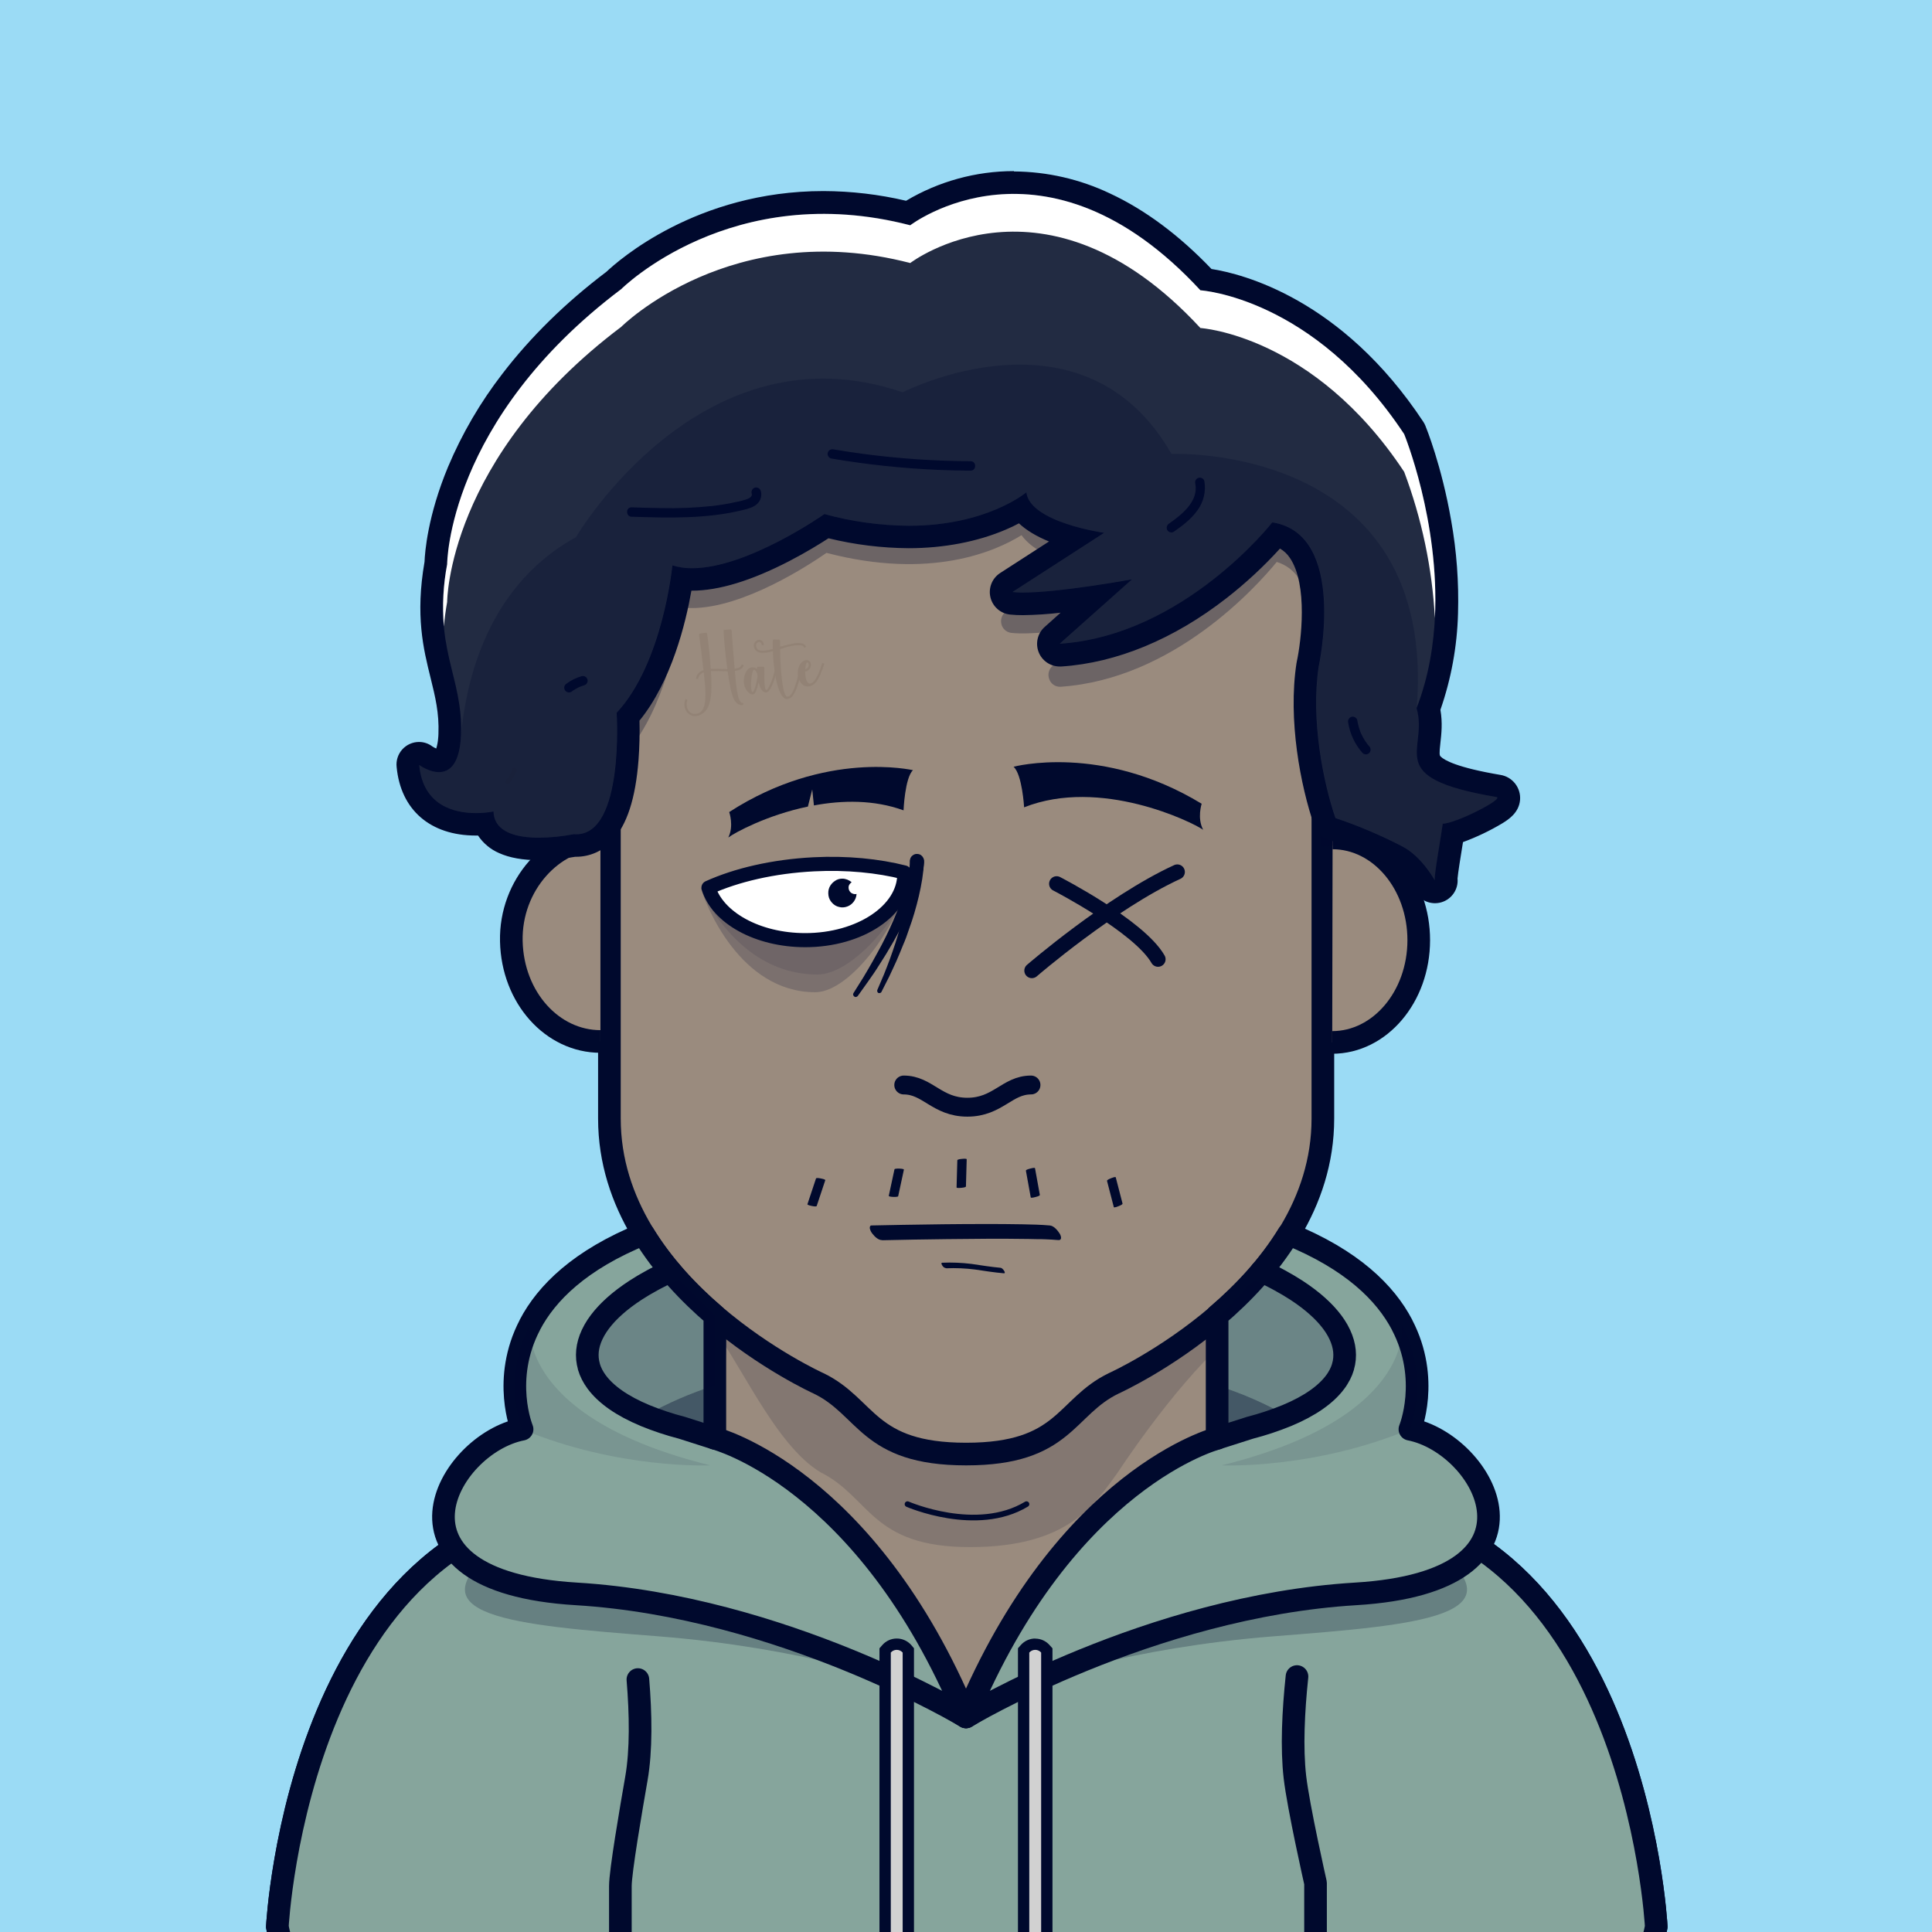 <?xml version="1.0" encoding="UTF-8" standalone="no"?>
<!DOCTYPE svg PUBLIC "-//W3C//DTD SVG 1.1//EN" "http://www.w3.org/Graphics/SVG/1.1/DTD/svg11.dtd">
<svg id="container" version="1.1" width="1024" height="1024" viewbox="0 0 1024 1024" xmlns="http://www.w3.org/2000/svg">
	<rect width="100%" height="100%" fill="#333333" stroke="none"/>
	<svg width="1024" height="1024" viewbox="0 0 1024 1024" xmlns="http://www.w3.org/2000/svg">
<rect cx="0" cy="0" width="1024" height="1024" stroke="none" fill="#9BDBF5" /></svg>	<svg width="1024" height="1024" viewBox="0 0 1024 1024" fill="none" xmlns="http://www.w3.org/2000/svg">
<g id="FLESH-BASE-SMALL-NOSE" clip-path="url(#clip0)">
<g id="Group 38">
<g id="FLESH">
<g id="FLESH copy 6">
<path id="Vector" d="M379.13 674.22H646.74V749.06L699.82 795.62C866.34 795.62 877.82 1021.2 877.82 1021.2C872.08 1052.37 849.11 1051.79 849.11 1051.79H175.71C175.71 1051.79 152.71 1052.37 147 1021.2C147 1021.2 158.48 795.62 325 795.62L378.32 748.86L379.13 674.22Z" fill="#9A8B7E" stroke="#00092D" stroke-width="12" stroke-miterlimit="10"/>
<path id="Vector_2" opacity="0.15" d="M376 701.63C390.91 718.69 410.17 765.63 435 780.4C461.38 793.61 461.6 820 514.15 820C566.7 820 580.39 796.91 592.49 780.37C592.49 780.37 620.7 736.91 648.64 711.37V680H379.64L376 701.63Z" fill="#00092D"/>
<path id="Vector_3" d="M512.08 184C322.62 186.05 323 289.53 323 289.53V592.88C323 683.11 433.74 733.15 433.74 733.15C459.85 745.66 459.56 770.68 512.08 770.68C564.6 770.68 564.3 745.68 590.41 733.15C590.41 733.15 701.15 683.15 701.15 592.88V289.53C701.15 289.53 701.54 186.05 512.08 184Z" fill="#9A8B7E" stroke="#00092D" stroke-width="12" stroke-linecap="round" stroke-linejoin="round"/>
</g>
<g id="ARMS">
<path id="Vector_4" d="M696.34 967.05L696.45 1051.31" stroke="#00092D" stroke-width="12" stroke-linecap="round" stroke-linejoin="round"/>
<path id="Vector_5" d="M328 968.689V1051.31" stroke="#00092D" stroke-width="12" stroke-linecap="round" stroke-linejoin="round"/>
</g>
<path id="Vector_6" d="M481 797.229C481 797.229 517.6 813.229 544.06 797.229" stroke="#00092D" stroke-width="3" stroke-linecap="round" stroke-linejoin="round"/>
</g>
<g id="NOSE2">
<path id="Vector_7" d="M546.45 575.07C533.79 575.07 528.86 586.84 512.72 586.84C496.58 586.84 491.66 575.07 479 575.07" stroke="#00092D" stroke-width="10" stroke-linecap="round" stroke-linejoin="round"/>
</g>
</g>
<g id="Group 5">
<g id="EARS-ROUND">
<g id="Vector_8">
<path d="M318.244 552C292.744 552 271.674 528.79 271.014 498.87C270.354 468.95 292.974 444.55 318.244 444" fill="#9A8B7E"/>
<path d="M318.244 552C292.744 552 271.674 528.79 271.014 498.87C270.354 468.95 292.974 444.55 318.244 444" stroke="#00092D" stroke-width="12" stroke-miterlimit="10"/>
</g>
<g id="Vector_9">
<path d="M706.104 552.51C731.374 552.51 751.914 528.33 751.964 498.4C752.014 468.47 731.575 444.16 706.305 444.11" fill="#9A8B7E"/>
<path d="M706.104 552.51C731.374 552.51 751.914 528.33 751.964 498.4C752.014 468.47 731.575 444.16 706.305 444.11" stroke="#00092D" stroke-width="12" stroke-miterlimit="10"/>
</g>
</g>
</g>
<g id="Group 65">
<g id="Group 64">
<circle id="Ellipse 7" opacity="0.2" cx="399.5" cy="1009.5" r="28.5" fill="#00092D"/>
<circle id="Ellipse 9" opacity="0.2" cx="399.5" cy="1009.5" r="6.5" fill="#00092D"/>
</g>
<g id="Group 63">
<circle id="Ellipse 8" opacity="0.2" cx="624.5" cy="1009.5" r="28.5" fill="#00092D"/>
<circle id="Ellipse 10" opacity="0.2" cx="624.5" cy="1009.5" r="6.5" fill="#00092D"/>
</g>
</g>
</g>
<defs>
<clipPath id="clip0">
<rect width="1024" height="1024" fill="white"/>
</clipPath>
</defs>
</svg>
	<svg width="1024" height="1024" viewBox="0 0 1024 1024" fill="none" xmlns="http://www.w3.org/2000/svg">
<g id="TATTOO-HATE">
<g id="TATTOO-HATE_2">
<g id="Hate" style="mix-blend-mode:darken" opacity="0.61">
<path d="M385.502 354.627C384.559 347.79 383.901 341.23 383.526 334.948C383.492 334.537 383.503 334.267 383.558 334.137C383.61 333.982 383.73 333.88 383.918 333.829C384.107 333.778 384.396 333.749 384.787 333.743L386.754 333.648C387.141 333.618 387.388 333.632 387.494 333.69C387.621 333.721 387.71 333.831 387.761 334.02C387.809 334.184 387.832 334.438 387.832 334.78C388.211 340.401 388.734 346.955 389.402 354.443C390.412 354.325 391.212 354.102 391.802 353.774C392.347 353.477 392.733 353.092 392.959 352.62C393.052 352.411 393.109 352.293 393.129 352.266C393.174 352.235 393.323 352.25 393.576 352.312C393.905 352.388 394.086 352.46 394.121 352.529C394.175 352.57 394.149 352.733 394.043 353.017C393.733 353.77 393.169 354.363 392.35 354.797C391.599 355.197 390.647 355.466 389.492 355.604C389.621 357.029 389.727 358.213 389.811 359.155C389.892 360.073 390.008 361.243 390.161 362.664C390.337 364.082 390.51 365.305 390.679 366.333C391.335 370.276 392.241 372.362 393.399 372.589C393.498 372.6 393.596 372.598 393.691 372.585C393.815 372.592 393.876 372.595 393.876 372.595C393.904 372.616 393.933 372.648 393.964 372.693C393.998 372.762 393.999 372.859 393.968 372.986C393.951 373.037 393.936 373.101 393.922 373.176C393.904 373.399 393.863 373.539 393.798 373.597C393.736 373.679 393.558 373.717 393.263 373.709C391.876 373.758 390.668 373.085 389.639 371.69C389.4 371.381 389.176 371.009 388.968 370.574C388.763 370.163 388.558 369.666 388.353 369.083C388.173 368.497 388 367.971 387.837 367.505C387.697 367.036 387.535 366.411 387.351 365.629C387.188 364.821 387.062 364.19 386.974 363.738C386.882 363.262 386.758 362.558 386.602 361.626C386.445 360.694 386.33 360.05 386.255 359.694C386.201 359.31 386.092 358.629 385.929 357.649C385.787 356.642 385.699 356.018 385.665 355.778C385.004 355.774 384.084 355.757 382.906 355.728C381.724 355.675 380.632 355.646 379.628 355.641C378.645 355.608 377.707 355.631 376.813 355.708C377.104 360.706 377.148 364.564 376.945 367.283C376.865 368.444 376.744 369.489 376.581 370.416C376.422 371.368 376.18 372.332 375.853 373.308C375.55 374.28 375.157 375.13 374.673 375.859C374.213 376.585 373.609 377.245 372.861 377.839C372.117 378.458 371.266 378.921 370.306 379.228C369.158 379.586 368.102 379.637 367.136 379.382C366.174 379.151 365.353 378.705 364.672 378.043C363.769 377.192 363.175 376.102 362.889 374.773C362.63 373.464 362.719 372.192 363.156 370.956C363.167 370.857 363.192 370.78 363.234 370.725C363.275 370.67 363.306 370.629 363.326 370.602C363.347 370.574 363.381 370.557 363.429 370.551C363.48 370.568 363.518 370.575 363.542 370.571C363.569 370.592 363.622 370.621 363.701 370.659C363.804 370.693 363.881 370.719 363.932 370.736C364.141 370.829 364.259 370.886 364.286 370.906C364.314 370.927 364.305 371.038 364.26 371.24C363.975 372.161 363.888 373.103 363.999 374.065C364.138 375.049 364.442 375.898 364.91 376.615C365.403 377.328 366.087 377.843 366.963 378.159C367.863 378.472 368.852 378.455 369.928 378.107C371.028 377.756 371.852 377.102 372.402 376.143C372.951 375.185 373.345 373.992 373.583 372.564C373.808 371.212 373.911 369.608 373.893 367.751C373.875 365.895 373.802 364.34 373.674 363.086C373.566 361.805 373.382 359.984 373.121 357.624C373.067 357.069 373.022 356.66 372.984 356.396C371.381 356.99 370.413 358.019 370.082 359.484C370.041 359.71 369.986 359.841 369.917 359.875C369.869 359.881 369.733 359.864 369.507 359.823C369.185 359.795 368.995 359.748 368.936 359.683C368.875 359.594 368.894 359.383 368.994 359.051C369.466 357.199 370.752 355.917 372.852 355.204C372.092 348.267 371.345 342.295 370.612 337.287C370.514 336.591 370.504 336.177 370.583 336.043C370.686 335.906 371.073 335.791 371.745 335.696L373.502 335.411C374.126 335.323 374.495 335.344 374.612 335.474C374.725 335.58 374.818 335.983 374.893 336.682C375.781 343.307 376.39 349.262 376.722 354.547C377.643 354.49 378.582 354.468 379.537 354.48C380.517 354.488 381.586 354.52 382.743 354.577C383.921 354.606 384.841 354.623 385.502 354.627Z" fill="#8D7D6F"/>
<path d="M401.221 354.608C401.218 354.412 401.215 354.217 401.211 354.022C401.212 353.679 401.257 353.477 401.346 353.416C401.435 353.354 401.666 353.346 402.039 353.391L403.981 353.374C404.273 353.357 404.482 353.364 404.608 353.395C404.755 353.399 404.874 353.455 404.962 353.565C405.048 353.651 405.092 353.791 405.095 353.987C405.091 357.069 405.099 358.854 405.119 359.34C405.162 362.929 405.414 364.973 405.875 365.47C406.111 365.755 406.387 365.716 406.703 365.353C407.149 364.874 407.612 364.087 408.093 362.992C409.086 360.846 409.972 358.116 410.751 354.802L411.891 355.081C411.095 358.446 410.182 361.242 409.151 363.466C408.429 365.109 407.7 366.178 406.963 366.674C406.716 366.831 406.461 366.928 406.197 366.965C404.375 367.223 403.002 365.472 402.079 361.714C401.645 363.659 401.208 365.151 400.768 366.192C400.771 366.216 400.754 366.267 400.716 366.346C400.586 366.633 400.472 366.869 400.376 367.054C400.304 367.236 400.16 367.427 399.944 367.629C399.728 367.831 399.477 367.964 399.193 368.028C398.402 368.14 397.613 367.836 396.826 367.116C396.043 366.419 395.456 365.646 395.067 364.796C394.292 363.12 394.05 361.32 394.34 359.395C394.63 357.471 395.273 355.962 396.268 354.867C396.834 354.2 397.636 353.818 398.674 353.72C399.736 353.619 400.585 353.915 401.221 354.608ZM401.341 357.012C400.757 355.651 400.198 354.984 399.664 355.011C399.393 355 399.163 355.277 398.974 355.842C398.637 356.917 398.392 358.211 398.239 359.725C398.006 361.886 397.99 363.674 398.19 365.088C398.37 366.359 398.647 366.932 399.02 366.806C399.157 366.737 399.303 366.558 399.458 366.267C399.612 365.976 399.751 365.663 399.875 365.327C400.026 365.012 400.157 364.639 400.267 364.208C400.405 363.797 400.504 363.465 400.566 363.212C400.649 362.931 400.739 362.527 400.835 362C400.956 361.469 401.039 361.103 401.083 360.901C401.128 360.699 401.194 360.298 401.28 359.699C401.391 359.096 401.46 358.72 401.488 358.569C401.416 358.065 401.367 357.546 401.341 357.012Z" fill="#8D7D6F"/>
<path d="M404.807 341.407C404.865 341.643 404.862 341.79 404.797 341.848C404.728 341.883 404.548 341.908 404.257 341.925C404.209 341.931 404.161 341.938 404.113 341.945C403.942 341.945 403.843 341.934 403.815 341.914C403.76 341.873 403.706 341.746 403.651 341.533C403.553 341.009 403.344 340.659 403.026 340.484C402.632 340.295 402.251 340.276 401.88 340.426C401.483 340.556 401.195 340.767 401.016 341.062C400.67 341.722 400.645 342.411 400.942 343.127C401.211 343.823 401.608 344.292 402.132 344.536C403.49 345.151 405.984 344.97 409.613 343.993C409.536 342.414 409.517 341.071 409.557 339.965C409.554 339.427 409.619 339.112 409.753 339.02C409.887 338.928 410.214 338.906 410.735 338.955L412.579 339.024C413.045 339.032 413.312 339.104 413.38 339.241C413.469 339.351 413.486 339.642 413.43 340.115C413.433 340.824 413.436 341.716 413.442 342.791C413.939 342.672 414.704 342.466 415.739 342.173C416.798 341.877 417.612 341.664 418.18 341.535C418.749 341.406 419.438 341.259 420.246 341.096C421.079 340.93 421.836 340.835 422.517 340.812C423.199 340.789 423.852 340.819 424.475 340.902C425.721 341.068 426.56 341.549 426.99 342.344C427.12 342.571 427.169 342.747 427.138 342.874C427.131 342.997 426.998 343.089 426.737 343.151C426.593 343.171 426.487 343.198 426.419 343.232C426.35 343.267 426.276 343.265 426.198 343.227C426.143 343.186 426.102 343.155 426.074 343.134C426.071 343.11 426.051 343.052 426.013 342.96C425.976 342.867 425.926 342.776 425.864 342.687C425.646 342.351 425.262 342.148 424.715 342.079C423.687 341.906 422.442 341.923 420.979 342.13C419.517 342.337 418.28 342.585 417.269 342.874C416.279 343.136 415.013 343.523 413.471 344.035C413.587 351.601 414.017 357.752 414.76 362.49C414.926 363.494 415.064 364.294 415.173 364.89C415.285 365.51 415.469 366.206 415.725 366.977C415.98 367.748 416.262 368.356 416.57 368.802C416.84 369.155 417.167 369.304 417.55 369.25C417.934 369.196 418.256 369.053 418.517 368.82C418.777 368.588 419.023 368.333 419.252 368.056C420.018 367.067 420.763 365.506 421.489 363.374C422.617 360.108 423.444 356.53 423.97 352.64L425.131 352.807C424.591 356.772 423.75 360.425 422.608 363.766C421.845 365.977 421.029 367.646 420.161 368.771C419.893 369.127 419.548 369.457 419.127 369.761C418.729 370.062 418.248 370.289 417.682 370.442C417.144 370.616 416.624 370.567 416.121 370.296C414.967 369.75 413.935 368.33 413.023 366.037C411.191 361.38 410.06 354.422 409.631 345.164C408.501 345.471 407.493 345.699 406.61 345.848C405.698 345.977 404.765 346.035 403.809 346.024C402.826 345.991 402 345.766 401.329 345.347C400.634 344.931 400.132 344.318 399.821 343.505C399.47 342.577 399.461 341.734 399.794 340.978C400.1 340.201 400.611 339.664 401.327 339.367C402.177 338.978 402.939 339.005 403.613 339.447C404.26 339.87 404.658 340.523 404.807 341.407Z" fill="#8D7D6F"/>
<path d="M423.644 352.87C423.936 352.168 424.396 351.528 425.024 350.951C425.648 350.349 426.356 349.992 427.147 349.88C427.795 349.789 428.378 349.938 428.898 350.33C429.415 350.697 429.714 351.254 429.795 352.001C429.887 352.648 429.781 353.287 429.479 353.916C428.929 355.046 428.022 355.724 426.758 355.952C426.765 358.421 427.148 360.263 427.906 361.476C428.255 362.039 428.684 362.308 429.195 362.285C429.733 362.282 430.209 362.105 430.624 361.753C431.042 361.425 431.447 361.001 431.838 360.481C432.411 359.69 432.962 358.744 433.491 357.642C434.017 356.516 434.429 355.541 434.728 354.716C435.024 353.867 435.382 352.764 435.802 351.409L436.911 351.729C436.219 353.93 435.588 355.695 435.018 357.023C434.468 358.323 433.905 359.442 433.328 360.38C432.775 361.314 432.093 362.108 431.28 362.761C430.69 363.26 429.941 363.586 429.034 363.739C428.153 363.912 427.3 363.849 426.475 363.55C425.774 363.257 425.141 362.76 424.577 362.057C424.012 361.354 423.594 360.557 423.321 359.666C422.571 357.302 422.679 355.036 423.644 352.87ZM427.983 351.119C427.801 351.047 427.632 351.145 427.474 351.412C427.316 351.678 427.185 352.052 427.082 352.531C426.999 352.983 426.935 353.395 426.89 353.769C426.845 354.142 426.817 354.464 426.806 354.734C427.563 354.554 428.1 354.111 428.416 353.406C428.609 353.037 428.671 352.612 428.603 352.132C428.535 351.653 428.328 351.315 427.983 351.119Z" fill="#8D7D6F"/>
</g>
</g>
</g>
</svg>
	<svg width="1024" height="1024" viewBox="0 0 1024 1024" fill="none" xmlns="http://www.w3.org/2000/svg">
<g id="MOUTH-STANDARD">
<g id="MOUTH-STANDARD_2">
<path id="Vector" d="M467.639 657.35C479.059 657.09 490.479 656.893 501.899 656.76C516.279 656.58 530.669 656.46 545.059 656.68L550.059 656.78H551.219H551.679C551.199 656.78 551.679 656.78 551.859 656.78L553.999 656.85C556.299 656.94 558.589 657.05 560.879 657.26C562.999 657.45 562.469 655.26 561.739 653.98C560.739 652.32 558.639 649.72 556.489 649.53C551.619 649.09 546.699 649 541.809 648.9C535.109 648.77 528.409 648.74 521.709 648.75C507.219 648.75 492.709 648.95 478.259 649.2C472.786 649.3 467.312 649.407 461.839 649.52C461.099 649.52 460.959 650.52 461.009 651C461.218 652.044 461.682 653.019 462.359 653.84C463.599 655.43 465.479 657.35 467.659 657.3L467.639 657.35Z" fill="#00092D"/>
<path id="Vector_2" d="M501.509 672.22C506.608 672.001 511.717 672.219 516.779 672.87C521.869 673.63 526.929 674.43 532.059 674.87C533.529 675.01 531.459 672.07 530.409 671.97C525.209 671.49 520.079 670.66 514.919 669.9C509.749 669.255 504.534 669.045 499.329 669.27C498.549 669.27 499.329 670.67 499.519 670.89C499.735 671.241 500.026 671.539 500.372 671.763C500.719 671.986 501.111 672.129 501.519 672.18L501.509 672.22Z" fill="#00092D"/>
</g>
</g>
</svg>
	<svg width="1024" height="1024" viewBox="0 0 1024 1024" fill="none" xmlns="http://www.w3.org/2000/svg">
<g id="MOUSTACHE-YOUNG">
<g id="MOUSTACHE-YOUNG_2">
<path id="Vector" d="M474.086 619.788C473.067 624.457 472.06 629.135 471.066 633.821C470.998 634.297 473.298 634.393 473.549 634.399C474.141 634.431 474.735 634.401 475.32 634.309C475.517 634.277 476.007 634.236 476.064 633.981C477.089 629.313 478.096 624.635 479.083 619.948C479.151 619.472 476.852 619.375 476.6 619.37C476.008 619.338 475.415 619.368 474.83 619.46C474.622 619.501 474.131 619.542 474.086 619.788Z" fill="#00092D"/>
<path id="Vector_2" d="M432.492 624.633C430.989 629.173 429.478 633.713 427.96 638.255C427.818 638.724 430.061 639.151 430.328 639.2C430.595 639.249 432.687 639.724 432.874 639.175C434.381 634.623 435.893 630.079 437.409 625.544C437.551 625.075 435.308 624.648 435.041 624.599C434.774 624.55 432.682 624.074 432.492 624.633Z" fill="#00092D"/>
<path id="Vector_3" d="M507.4 615C507.273 619.78 507.14 624.563 507 629.35C507 629.84 509.27 629.6 509.54 629.57C509.81 629.54 511.95 629.39 511.97 628.81C512.096 624.016 512.23 619.23 512.37 614.45C512.37 613.96 510.099 614.2 509.829 614.23C509.559 614.26 507.41 614.41 507.4 615Z" fill="#00092D"/>
<path id="Vector_4" d="M543.751 620.494C544.598 625.207 545.451 629.918 546.311 634.628C546.39 635.132 548.573 634.527 548.855 634.452C549.137 634.378 551.234 633.877 551.138 633.325C550.29 628.606 549.436 623.895 548.577 619.191C548.498 618.687 546.316 619.292 546.034 619.367C545.752 619.442 543.653 619.933 543.751 620.494Z" fill="#00092D"/>
<path id="Vector_5" d="M586.745 625.904C587.949 630.532 589.148 635.164 590.342 639.802C590.478 640.273 592.592 639.412 592.843 639.309C593.094 639.205 595.109 638.467 594.967 637.904C593.759 633.264 592.559 628.628 591.367 623.997C591.231 623.526 589.117 624.387 588.865 624.49C588.614 624.594 586.6 625.332 586.745 625.904Z" fill="#00092D"/>
</g>
</g>
</svg>
	<svg width="1024" height="1024" viewBox="0 0 1024 1024" fill="none" xmlns="http://www.w3.org/2000/svg">
<g id="EYES-RIGHT-SCAR">
<g id="Group 166">
<g id="EYES-RIGHT-SCAR_1_">
<g id="Group_26_1_">
<path id="Vector_1_" opacity="0.2" d="M371.5 470.8C373.9 479.3 392.1 525.9 432.1 525.9C450.9 525.9 477.2 489.5 482.1 463.5L457.6 458.7L421.2 457.8L378 469.4L371.5 470.8Z" fill="#00092D"/>
<path id="Vector_2_1_" opacity="0.1" d="M374.1 476.9C383.6 493.5 402.5 516.5 433.2 516.5C451.2 516.5 475.6 488.5 484.9 464" fill="#00092D"/>
<path id="Vector_3_1_" d="M489.7 456.4C489.7 457.3 489.6 458.1 489.6 458.9C489.5 459.7 489.5 460.5 489.4 461.3C489.2 462.9 489 464.4 488.8 465.9C488.3 469 487.7 472 487 475C485.6 480.9 483.9 486.8 481.8 492.5L480.3 496.8C479.8 498.2 479.2 499.6 478.6 501C477.5 503.8 476.3 506.6 475.1 509.4C473.9 512.2 472.5 514.9 471.3 517.6L467.2 525.7C467.1 526 466.8 526.2 466.5 526.3C466.2 526.4 465.9 526.4 465.6 526.3C465.3 526.2 465.1 525.9 465 525.6C464.9 525.3 464.9 525 465 524.7L468.5 516.5C469.6 513.7 470.7 511 471.7 508.2C472.7 505.4 473.7 502.6 474.6 499.8C475 498.4 475.5 497 475.9 495.6L477.1 491.3C478.7 485.6 479.9 479.9 480.9 474C481.3 471.1 481.8 468.2 482 465.3C482.1 463.9 482.2 462.4 482.3 461C482.3 460.3 482.3 459.6 482.3 458.9C482.3 458.2 482.3 457.5 482.3 456.9C482.3 456.4 482.3 455.9 482.5 455.5C482.7 455 482.9 454.6 483.2 454.2C483.5 453.8 483.9 453.5 484.4 453.3C484.8 453.1 485.3 453 485.8 452.9C486.3 452.9 486.8 452.9 487.2 453.1C487.7 453.3 488.1 453.5 488.5 453.8C488.9 454.1 489.2 454.5 489.4 455C489.6 455.4 489.7 455.9 489.8 456.4C489.7 456.2 489.8 456.3 489.7 456.4Z" fill="#00092D"/>
<path id="Vector_4_1_" d="M489.8 456.5C489.8 457.7 489.6 458.5 489.5 459.4C489.4 460.4 489.2 461.2 489 462C488.7 463.7 488.2 465.4 487.8 467C486.9 470.3 485.8 473.5 484.5 476.6C482 482.8 479.2 488.8 476 494.6C474.5 497.5 472.8 500.4 471.1 503.2C469.5 506.1 467.6 508.8 465.9 511.6C464.2 514.4 462.3 517.1 460.4 519.8L454.7 527.8C454.5 528.1 454.2 528.3 453.8 528.4C453.4 528.5 453.1 528.4 452.8 528.2C452.5 528 452.3 527.7 452.2 527.3C452.1 526.9 452.2 526.6 452.4 526.3L457.6 518C459.3 515.2 460.9 512.4 462.5 509.6C464.1 506.8 465.6 503.9 467.2 501C468.7 498.1 470.2 495.2 471.5 492.3C474.2 486.5 476.6 480.5 478.6 474.4C479.6 471.4 480.5 468.3 481.1 465.3C481.4 463.8 481.7 462.2 481.9 460.7C482 459.9 482.1 459.2 482.2 458.5L482.3 457.4C482.3 457.2 482.3 457.1 482.3 456.9V456.4C482.3 455.9 482.4 455.4 482.5 455C482.7 454.5 482.9 454.1 483.3 453.8C483.6 453.4 484 453.2 484.5 452.9C484.9 452.7 485.4 452.6 485.9 452.6C486.4 452.6 486.9 452.7 487.3 452.8C487.8 453 488.2 453.2 488.5 453.6C488.9 453.9 489.1 454.3 489.4 454.8C489.6 455.2 489.7 455.7 489.7 456.2V456.5H489.8Z" fill="#00092D"/>
<path id="Vector_5_1_" d="M426.8 498.3C455.7 498.3 479.3 482.6 479.3 463.3C479.3 463 479.3 462.7 479.3 462.4C465.5 458.9 448.9 457.2 431.3 458.1C409.8 459.2 390.3 463.8 375.5 470.5C380.3 486.4 401.5 498.3 426.8 498.3Z" fill="white" stroke="#00092D" stroke-width="7.471" stroke-linecap="round" stroke-linejoin="round"/>
<path id="Vector_6_1_" d="M446.4 465.7C448.2 465.7 450 466.4 451.4 467.6C450.8 468 450.3 468.6 450 469.2C449.7 469.9 449.7 470.6 449.9 471.4C450.1 472.1 450.5 472.7 451.1 473.2C451.7 473.6 452.4 473.9 453.2 473.9C453.5 473.9 453.8 473.9 454 473.8C453.9 475.3 453.4 476.7 452.5 477.9C451.6 479.1 450.4 480 449 480.5C447.6 481 446.1 481.1 444.7 480.7C443.3 480.4 442 479.6 441 478.5C440 477.4 439.3 476.1 439.1 474.6C438.9 473.1 439 471.7 439.6 470.3C440.2 469 441.2 467.8 442.4 467C443.6 466.1 445 465.7 446.4 465.7Z" fill="#00092D"/>
<path id="Vector_7_1_" d="M637.7 439.8C631.7 435.6 583.2 411.9 542.8 427.9C542.8 427.9 541.8 410.4 537.2 406.4C537.2 406.4 583.9 393.8 636.9 426C636.9 426.1 634.4 433.6 637.7 439.8Z" fill="#00092D"/>
<path id="Vector_8_1_" d="M386.5 430.4C386.5 430.4 389.1 437.8 386 443.9C389.3 441.4 406.5 432 428.2 427.5L430.5 418.4L431.4 426.9C446.4 424.1 463.2 423.8 478.9 429.5C478.9 429.5 479.6 412.2 483.9 408.2C483.9 408.3 437.9 397.2 386.5 430.4Z" fill="#00092D"/>
</g>
</g>
<g id="Group 273">
<path id="Vector" d="M560.036 468.415C560.036 468.415 603.789 490.914 613.786 508.416" stroke="#00092D" stroke-width="8" stroke-linecap="round" stroke-linejoin="round"/>
<path id="Vector_2" d="M546.91 514.443C546.91 514.443 588.577 478.425 624 462.156" stroke="#00092D" stroke-width="8" stroke-linecap="round" stroke-linejoin="round"/>
</g>
</g>
</g>
</svg>
	<svg id="empty-layer"></svg>	<svg width="1024" height="1024" viewBox="0 0 1024 1024" fill="none" xmlns="http://www.w3.org/2000/svg">
<g id="CLOTHES-HOODIE" clip-path="url(#clip0)">
<g id="Group 69">
<path id="Vector" d="M175.71 1051.79C175.71 1051.79 152.71 1052.37 147 1021.2C147 1021.2 158.48 795.62 325 795.62L512 910L699.85 795.62C866.36 795.62 877.85 1021.2 877.85 1021.2C872.1 1052.37 849.14 1051.79 849.14 1051.79H175.71Z" fill="#86A59C" stroke="#00092D" stroke-width="12" stroke-linecap="round" stroke-linejoin="round"/>
<path id="BODY" d="M697.26 1051.31V998.06C697.26 998.06 688.18 957.9 686.33 941.87C684.55 926.4 685.49 907.02 687.43 888.61" stroke="#00092D" stroke-width="12" stroke-linecap="round" stroke-linejoin="round"/>
<path id="BODY_2" d="M338.1 890.2C339.61 908.5 339.94 927.6 337.3 942.69C334.38 959.43 328.81 991.91 328.81 999.69V1051.3" stroke="#00092D" stroke-width="12" stroke-linecap="round" stroke-linejoin="round"/>
<path id="Vector_2" opacity="0.24" d="M476.56 891.609C476.56 891.609 426 873.34 348.69 867.26C271.38 861.18 216.12 856.77 264.69 819.26C313.26 781.75 395.6 824.779 400.01 827.539C404.42 830.299 476.56 891.609 476.56 891.609Z" fill="#00092D"/>
<path id="Vector_3" opacity="0.24" d="M547.42 891.609C547.42 891.609 598 873.34 675.29 867.26C752.58 861.18 807.85 856.77 759.29 819.26C710.73 781.75 628.38 824.779 623.96 827.539C619.54 830.299 547.42 891.609 547.42 891.609Z" fill="#00092D"/>
<path id="Vector_4" d="M512 910C459.11 783 378.88 762.34 378.88 762.34V697.28C365.19 685.58 351.46 671.12 341.04 654.05C307.31 667.74 289.68 685.35 280.88 702.13V702.19C265.75 731.07 276.71 757.52 276.71 757.52C236.93 765.26 196.05 838.18 305.42 844.79C414.79 851.4 512 910 512 910Z" fill="#86A59C" stroke="#00092D" stroke-width="12" stroke-linecap="round" stroke-linejoin="round"/>
<path id="Vector_5" d="M512 910C564.88 783 645.1 762.37 645.1 762.37V697.28C658.79 685.58 672.52 671.12 682.95 654.05C716.68 667.74 734.3 685.35 743.1 702.13V702.19C758.23 731.07 747.28 757.52 747.28 757.52C787.06 765.26 827.94 838.18 718.57 844.79C609.2 851.4 512 910 512 910Z" fill="#86A59C" stroke="#00092D" stroke-width="12" stroke-linecap="round" stroke-linejoin="round"/>
<path id="Vector_6" opacity="0.1" d="M376.48 776.67C376.48 776.67 327.89 778.9 276.71 757.52C276.71 757.52 265.71 731.07 280.88 702.19C280.63 704.28 276 751.82 376.48 776.67Z" fill="#00092D"/>
<path id="Vector_7" d="M475.28 1073.62C473.652 1073.61 472.093 1072.96 470.944 1071.81C469.795 1070.66 469.15 1069.1 469.15 1067.47V874.76L469.88 873.91C470.554 873.139 471.385 872.521 472.317 872.098C473.249 871.675 474.261 871.456 475.285 871.456C476.309 871.456 477.321 871.675 478.253 872.098C479.185 872.521 480.016 873.139 480.69 873.91L481.43 874.76V1067.48C481.43 1069.11 480.782 1070.68 479.629 1071.83C478.475 1072.98 476.911 1073.63 475.28 1073.63V1073.62Z" fill="#D1D1D1"/>
<path id="Vector_8" d="M475.28 874.45C475.877 874.449 476.467 874.575 477.011 874.822C477.554 875.069 478.038 875.43 478.43 875.88V1067.47C478.431 1067.88 478.351 1068.29 478.193 1068.68C478.035 1069.06 477.803 1069.41 477.51 1069.7C476.916 1070.29 476.115 1070.62 475.28 1070.62C474.446 1070.62 473.648 1070.28 473.059 1069.69C472.47 1069.1 472.14 1068.3 472.14 1067.47V875.88C472.53 875.43 473.012 875.069 473.554 874.823C474.096 874.576 474.685 874.449 475.28 874.45ZM475.28 868.45C473.825 868.448 472.387 868.759 471.063 869.363C469.74 869.967 468.562 870.85 467.61 871.95L466.14 873.64V1067.47C466.099 1068.7 466.306 1069.92 466.747 1071.06C467.189 1072.21 467.856 1073.25 468.709 1074.13C469.562 1075.02 470.584 1075.72 471.714 1076.2C472.843 1076.68 474.058 1076.92 475.285 1076.92C476.512 1076.92 477.727 1076.68 478.856 1076.2C479.986 1075.72 481.008 1075.02 481.861 1074.13C482.714 1073.25 483.381 1072.21 483.823 1071.06C484.264 1069.92 484.471 1068.7 484.43 1067.47V873.62L483 871.93C482.043 870.837 480.864 869.961 479.541 869.361C478.219 868.76 476.783 868.45 475.33 868.45H475.28Z" fill="#00092D"/>
<path id="Vector_9" opacity="0.1" d="M647.5 776.67C647.5 776.67 696.08 778.9 747.27 757.52C747.27 757.52 758.27 731.07 743.09 702.19C743.34 704.28 748 751.82 647.5 776.67Z" fill="#00092D"/>
<path id="Vector_10" d="M548.69 1073.62C547.882 1073.62 547.083 1073.46 546.336 1073.15C545.59 1072.84 544.912 1072.39 544.341 1071.82C543.77 1071.25 543.317 1070.57 543.008 1069.82C542.699 1069.08 542.54 1068.28 542.54 1067.47V874.75L543.29 873.9C543.964 873.129 544.795 872.512 545.727 872.088C546.659 871.665 547.671 871.446 548.695 871.446C549.719 871.446 550.731 871.665 551.663 872.088C552.595 872.512 553.426 873.129 554.1 873.9L554.83 874.75V1067.46C554.831 1068.27 554.674 1069.07 554.366 1069.81C554.058 1070.56 553.606 1071.24 553.036 1071.81C552.466 1072.38 551.788 1072.84 551.043 1073.15C550.297 1073.46 549.498 1073.62 548.69 1073.62Z" fill="#D1D1D1"/>
<path id="Vector_11" d="M548.69 874.45C549.285 874.449 549.874 874.576 550.416 874.823C550.958 875.069 551.44 875.43 551.83 875.88V1067.47C551.785 1068.27 551.434 1069.03 550.849 1069.58C550.264 1070.13 549.49 1070.44 548.685 1070.44C547.88 1070.44 547.106 1070.13 546.521 1069.58C545.936 1069.03 545.585 1068.27 545.54 1067.47V875.88C545.933 875.431 546.417 875.071 546.96 874.824C547.503 874.577 548.093 874.45 548.69 874.45ZM548.69 868.45C547.239 868.45 545.804 868.761 544.483 869.361C543.162 869.961 541.985 870.837 541.03 871.93L539.54 873.62V1067.47C539.499 1068.7 539.706 1069.92 540.147 1071.06C540.589 1072.21 541.256 1073.25 542.109 1074.13C542.962 1075.02 543.984 1075.72 545.114 1076.2C546.243 1076.68 547.458 1076.92 548.685 1076.92C549.912 1076.92 551.127 1076.68 552.256 1076.2C553.386 1075.72 554.408 1075.02 555.261 1074.13C556.114 1073.25 556.781 1072.21 557.223 1071.06C557.664 1069.92 557.871 1068.7 557.83 1067.47V873.64L556.36 872C555.409 870.899 554.231 870.017 552.907 869.413C551.584 868.808 550.145 868.497 548.69 868.5V868.45Z" fill="#00092D"/>
<path id="Vector_12" opacity="0.49" d="M378.88 734.28C366.061 738.331 353.701 743.71 342 750.33C348.342 752.924 354.854 755.082 361.49 756.79C383.49 762.641 404.186 772.596 422.49 786.13C397.39 767.13 378.88 762.34 378.88 762.34V734.28Z" fill="#00092D"/>
<path id="Vector_13" opacity="0.49" d="M646.74 761.74C651.82 759.867 657.067 758.2 662.48 756.74C669.125 755.05 675.647 752.908 682 750.33C670.807 743.994 659.004 738.801 646.77 734.83L646.74 761.74Z" fill="#00092D"/>
<path id="Vector_14" opacity="0.2" d="M378.88 734.28C366.061 738.331 353.701 743.71 342 750.33C329.69 745.21 321.22 739.15 316.34 732.58L316.28 732.51C315.82 731.89 315.39 731.26 315 730.62L314.91 730.48C314.52 729.86 314.17 729.23 313.85 728.61C313.819 728.555 313.792 728.498 313.77 728.44C313.45 727.81 313.16 727.18 312.91 726.55L312.85 726.39C312.59 725.74 312.37 725.1 312.18 724.45C312.18 724.45 312.18 724.37 312.18 724.34C311.99 723.67 311.83 723 311.7 722.34C310.64 716.8 311.77 711.07 314.94 705.34L315.07 705.08C315.41 704.48 315.78 703.88 316.17 703.28L316.44 702.84C316.82 702.28 317.22 701.72 317.63 701.15L318.02 700.61C318.43 700.07 318.86 699.53 319.3 699L319.81 698.38C320.25 697.86 320.71 697.34 321.19 696.82L321.79 696.17C322.27 695.66 322.79 695.17 323.28 694.65L323.98 693.97C324.5 693.48 324.98 692.97 325.57 692.49L326.36 691.79C326.92 691.3 327.48 690.79 328.07 690.33L328.93 689.64C329.53 689.15 330.14 688.64 330.76 688.19L331.66 687.53C332.32 687.04 332.98 686.53 333.66 686.07L334.49 685.5C335.24 684.99 335.98 684.5 336.76 683.97L336.99 683.82C339.67 682.08 342.57 680.37 345.64 678.69L347.02 677.94C347.73 677.56 348.46 677.19 349.19 676.82C349.76 676.53 350.32 676.23 350.91 675.94L353.06 674.94L354.98 674.03L355.4 673.84L378.92 697.32L378.88 734.28Z" fill="#00092D"/>
<path id="Vector_15" opacity="0.2" d="M668.76 673.87L669.03 673.99L670.95 674.9L673.11 675.9L674.83 676.78C675.55 677.15 676.29 677.52 676.99 677.9L678.37 678.65C681.45 680.33 684.337 682.04 687.03 683.78L687.25 683.93C688.03 684.43 688.78 684.93 689.52 685.46L690.35 686.03C691.04 686.51 691.69 687.03 692.35 687.49L693.25 688.15C693.88 688.63 694.48 689.15 695.08 689.6L695.95 690.29C696.53 690.78 697.1 691.29 697.65 691.75L698.44 692.45C698.99 692.94 699.52 693.45 700.03 693.93L700.74 694.61C701.25 695.12 701.74 695.61 702.22 696.13L702.83 696.78C703.3 697.3 703.76 697.78 704.2 698.34L704.72 698.96C705.16 699.49 705.58 700.03 705.99 700.57L706.39 701.11C706.8 701.68 707.2 702.24 707.57 702.8L707.84 703.24C708.23 703.84 708.6 704.44 708.94 705.04L709.08 705.3C712.24 711.01 713.37 716.74 712.32 722.3C712.19 722.98 712.02 723.65 711.83 724.3V724.41C711.64 725.06 711.41 725.7 711.16 726.35L711.1 726.51C710.84 727.14 710.55 727.77 710.24 728.4L710.15 728.57C709.83 729.19 709.48 729.82 709.09 730.44C709.09 730.44 709.03 730.54 709.01 730.58C708.61 731.247 708.18 731.877 707.72 732.47L707.67 732.54C702.78 739.11 694.32 745.17 682 750.29C670.807 743.954 659.004 738.761 646.77 734.79V697.28L668.76 673.87Z" fill="#00092D"/>
<path id="Vector_16" d="M355.36 673.8L354.94 673.99L353.02 674.9L350.87 675.9C350.28 676.19 349.72 676.49 349.15 676.78C348.42 677.15 347.69 677.52 346.98 677.9L345.6 678.65C342.53 680.33 339.6 682.04 336.95 683.78L336.72 683.93C335.94 684.43 335.2 684.93 334.45 685.46L333.62 686.03C332.94 686.51 332.28 687.03 331.62 687.49L330.72 688.15C330.1 688.63 329.49 689.15 328.89 689.6L328.03 690.29C327.44 690.78 326.88 691.29 326.32 691.75L325.53 692.45C324.98 692.94 324.46 693.45 323.94 693.93L323.24 694.61C322.73 695.12 322.24 695.61 321.75 696.13L321.15 696.78C320.67 697.3 320.21 697.82 319.77 698.34L319.26 698.96C318.82 699.49 318.39 700.03 317.98 700.57L317.59 701.11C317.18 701.68 316.78 702.24 316.4 702.8L316.13 703.24C315.74 703.84 315.37 704.44 315.03 705.04L314.9 705.3C311.73 711.01 310.6 716.74 311.66 722.3C311.79 722.98 311.95 723.65 312.14 724.3C312.14 724.3 312.14 724.37 312.14 724.41C312.33 725.06 312.55 725.7 312.81 726.35L312.87 726.51C313.12 727.14 313.41 727.77 313.73 728.4C313.753 728.458 313.779 728.515 313.81 728.57C314.13 729.2 314.48 729.82 314.87 730.44L314.96 730.58C315.35 731.22 315.78 731.85 316.24 732.47L316.3 732.54C321.18 739.11 329.65 745.17 341.96 750.29C348.302 752.883 354.814 755.042 361.45 756.75L378.83 762.3" stroke="#00092D" stroke-width="12" stroke-linecap="round" stroke-linejoin="round"/>
<path id="Vector_17" d="M668.62 673.8L669.03 673.99L670.95 674.9L673.11 675.9L674.83 676.78C675.55 677.15 676.29 677.52 676.99 677.9L678.37 678.65C681.45 680.33 684.337 682.04 687.03 683.78L687.25 683.93C688.03 684.43 688.78 684.93 689.52 685.46L690.35 686.03C691.04 686.51 691.69 687.03 692.35 687.49L693.25 688.15C693.88 688.63 694.48 689.15 695.08 689.6L695.95 690.29C696.53 690.78 697.1 691.29 697.65 691.75L698.44 692.45C698.99 692.94 699.52 693.45 700.03 693.93L700.74 694.61C701.25 695.12 701.74 695.61 702.22 696.13L702.83 696.78C703.3 697.3 703.76 697.78 704.2 698.34L704.72 698.96C705.16 699.49 705.58 700.03 705.99 700.57L706.39 701.11C706.8 701.68 707.2 702.24 707.57 702.8L707.84 703.24C708.23 703.84 708.6 704.44 708.94 705.04L709.08 705.3C712.24 711.01 713.37 716.74 712.32 722.3C712.19 722.98 712.02 723.65 711.83 724.3V724.41C711.64 725.06 711.41 725.7 711.16 726.35L711.1 726.51C710.84 727.14 710.55 727.77 710.24 728.4L710.15 728.57C709.83 729.2 709.48 729.82 709.09 730.44C709.09 730.44 709.03 730.54 709.01 730.58C708.61 731.247 708.18 731.876 707.72 732.47L707.67 732.54C702.78 739.11 694.32 745.17 682 750.29C675.658 752.883 669.146 755.042 662.51 756.75L645.12 762.3" stroke="#00092D" stroke-width="12" stroke-linecap="round" stroke-linejoin="round"/>
</g>
</g>
<defs>
<clipPath id="clip0">
<rect width="1024" height="1024" fill="white"/>
</clipPath>
</defs>
</svg>
	<svg id="empty-layer"></svg>	<svg width="1024" height="1024" viewBox="0 0 1024 1024" fill="none" xmlns="http://www.w3.org/2000/svg">
<g id="HAIR-SUAVE">
<g id="HAIR-SHORT">
<path id="Vector" opacity="0.3" d="M759.35 424.21C756.61 421.43 738.19 417.38 738.98 410.21C739.52 405.21 740.12 394.02 738.61 387.21C763.68 317.21 751.17 243.4 749.83 239.99C749.685 239.615 749.501 239.256 749.28 238.92C705.15 169.49 633.11 179 620.85 177.38C596.33 150.38 576.78 126.47 528.85 130.97C505.09 133.2 485.59 144.15 479.52 148.29C430.18 135.72 410.79 143.65 392.52 163.5C372.28 185.5 380.36 274.1 331.13 179.94C282.61 218 279.77 240.7 269 267.67C258.11 294.9 249.39 312.21 249.3 315.89C244.46 344.58 246.7 355.55 250.4 371.07C252.87 381.43 238.84 395.27 238.4 407.66C238.4 408.66 238.3 409.61 238.23 410.53C237.7 416.7 236.17 420.96 234.15 421.93C231.82 423.03 227.45 420.73 225.8 419.5C223.9 418.06 236.8 423.96 234.72 425.17C232.64 426.38 230.84 422.72 231.07 425.17C232.07 436.29 244.92 419.6 252.27 425.17C261.51 432.17 260.27 421.73 267.27 421.17C268.4 424.09 285.96 423.17 288.47 425.17C300.47 434.97 296.17 441.28 301.65 440.17C307.33 440.4 297.49 433.73 301.65 429.49C316 414.73 333.4 409.29 332.93 398C352.22 374.79 359.29 337.41 361.47 322C363.186 322.198 364.913 322.295 366.64 322.29C394 322.29 428.74 299.51 438.06 293.03C493.56 307.55 527.96 292.03 541.42 283.65C547.31 291.88 559.52 296.84 569.62 299.65L533.33 323.99C532.279 324.713 531.47 325.736 531.008 326.926C530.546 328.116 530.453 329.416 530.74 330.66C531.003 331.893 531.643 333.015 532.571 333.869C533.499 334.724 534.669 335.269 535.92 335.43C545.92 336.58 565.49 334.15 580.58 331.83L557.71 353.07C556.771 353.954 556.123 355.102 555.85 356.362C555.577 357.623 555.692 358.936 556.18 360.13C556.63 361.319 557.445 362.334 558.509 363.03C559.573 363.725 560.831 364.065 562.1 364C622.1 359.92 666.05 310.84 676.7 297.84C681.605 299.304 685.81 302.503 688.53 306.84C701.76 326.84 693.23 368.46 693.14 368.84C693.14 368.97 693.14 369.1 693.07 369.22C688.45 400.33 700.41 426.78 700 448C700 450 707.68 447.42 709.5 448C712.4 448.94 715.24 444.88 725.5 450.5C730.71 453.35 728.5 455.34 733.5 458L752 448L756.5 433L759.35 424.21Z" fill="#00092D"/>
<path id="Vector_2" d="M760.531 472.63C759.449 472.631 758.388 472.34 757.458 471.787C756.529 471.234 755.766 470.441 755.25 469.49C755.19 469.38 749.1 458.33 740.49 453.91C729.403 448.187 717.897 443.316 706.07 439.34C705.172 439.061 704.352 438.574 703.676 437.919C703 437.264 702.488 436.459 702.18 435.57C696.54 419.25 688.26 383.34 693.06 352.27C693.06 352.15 693.06 352.02 693.13 351.9C693.22 351.5 701.751 311.45 688.521 292.19C685.746 287.976 681.546 284.902 676.69 283.53C666.05 296.04 622.081 343.28 562.091 347.21H561.701C560.484 347.212 559.295 346.843 558.292 346.154C557.289 345.464 556.52 344.486 556.086 343.349C555.652 342.213 555.574 340.971 555.863 339.788C556.151 338.606 556.792 337.539 557.701 336.73L580.56 316.29C568.14 318.14 552.72 320.05 542.16 320.05C540.07 320.065 537.98 319.965 535.901 319.75C534.671 319.612 533.514 319.097 532.588 318.276C531.662 317.454 531.013 316.367 530.73 315.163C530.446 313.958 530.542 312.695 531.004 311.547C531.466 310.399 532.272 309.422 533.31 308.75L569.6 285.32C559.5 282.59 547.281 277.82 541.391 269.89C531.901 275.57 511.99 284.64 481.62 284.64C466.901 284.535 452.251 282.617 438.001 278.93C428.691 285.16 393.9 307.14 366.781 307.14C364.983 307.145 363.186 307.041 361.4 306.83C359.21 321.63 352.14 357.6 332.86 379.93C333.33 390.6 333.861 426.93 320.09 441.56C318.223 443.638 315.939 445.3 313.388 446.439C310.837 447.577 308.074 448.167 305.281 448.17H304.391C298.19 449.334 291.899 449.946 285.59 450C266.65 450 259.411 443.26 256.831 436.76C255.451 436.87 253.891 436.95 252.211 436.95C231.211 436.95 218.031 425.68 216.211 406.04C216.103 404.888 216.331 403.729 216.867 402.704C217.403 401.678 218.224 400.83 219.231 400.26C220.238 399.69 221.388 399.424 222.543 399.493C223.698 399.563 224.809 399.964 225.741 400.65C226.661 401.31 229.961 403.25 232.641 403.25C236.371 403.25 237.711 397.14 238.161 392.01C238.241 391.13 238.301 390.2 238.331 389.25C238.801 377.33 236.471 367.92 234.001 357.95C230.301 343.01 226.121 326.08 231.001 298.47C231.091 294.93 232.101 276.12 243.001 249.91C253.791 223.91 276.83 185.34 325.36 148.68C329.61 144.56 369.881 107.35 436.451 107.35C451.566 107.399 466.621 109.266 481.29 112.91C498.084 102.315 517.545 96.717 537.401 96.77C572.851 96.77 607.07 114.04 639.12 148.11C651.39 149.64 705.19 160.01 749.32 226.77C749.532 227.087 749.716 227.422 749.87 227.77C751.22 231.05 782.24 308.27 757.18 375.62C758.68 382.2 758.02 388.06 757.48 392.86C756.69 399.81 756.661 402.48 759.401 405.16C763.921 409.59 775.3 413.29 794.17 416.48C795.793 416.7 797.269 417.534 798.294 418.81C799.32 420.087 799.816 421.708 799.68 423.34C799.47 425.84 799.23 428.68 784.12 436C779.616 438.254 774.934 440.134 770.12 441.62C769.85 443.31 769.541 445.25 769.201 447.34C768.201 453.29 766.64 463.1 766.54 465.64C766.738 466.886 766.538 468.162 765.969 469.287C765.4 470.413 764.491 471.331 763.37 471.91C762.504 472.396 761.524 472.644 760.531 472.63Z" fill="#222B42"/>
<path id="Vector_3" d="M537.371 102.779C564.461 102.779 599.23 113.779 636.241 153.859C636.241 153.859 696.241 157.489 744.241 230.089C744.241 230.089 776.571 308.999 750.811 375.319C757.421 397.849 731.921 412.109 793.091 422.439C797.641 423.209 771.511 436.559 764.691 436.559C763.931 442.559 759.801 465.229 760.491 466.629C760.491 466.629 753.631 453.929 743.201 448.579C731.815 442.676 719.989 437.661 707.831 433.579C701.471 415.189 694.591 381.479 698.961 353.159C698.961 353.159 714.34 283.029 674.35 276.869C674.35 276.869 627.5 336.869 561.671 341.189L600.001 307.049C600.001 307.049 561.861 314.049 542.23 314.049C540.361 314.064 538.491 313.978 536.631 313.789L585.23 282.409C585.23 282.409 545.811 276.899 544.001 260.909C544.001 260.909 523.221 278.659 481.671 278.659C466.558 278.543 451.525 276.458 436.951 272.459C436.951 272.459 396.241 301.159 366.871 301.159C363.311 301.205 359.765 300.699 356.361 299.659C356.361 299.659 351.441 351.339 326.831 377.789C326.831 377.789 331.001 442.189 305.371 442.189C304.941 442.189 304.511 442.189 304.071 442.139C297.997 443.325 291.828 443.948 285.641 443.999C274.321 443.999 261.911 441.399 261.581 430.079C258.51 430.675 255.388 430.966 252.261 430.949C241.261 430.949 224.261 427.349 222.201 405.479C222.201 405.479 227.331 409.249 232.651 409.249C237.711 409.249 242.961 405.839 244.151 392.539C244.241 391.539 244.301 390.539 244.341 389.479C245.571 358.099 229.001 343.999 237.001 298.999C237.001 298.999 237.001 222.709 329.281 153.199C329.281 153.199 369.171 113.319 436.451 113.319C451.977 113.355 467.435 115.371 482.451 119.319C482.451 119.319 504.141 102.689 537.391 102.689L537.371 102.779ZM537.391 90.689C517.273 90.694 497.53 96.124 480.241 106.409C465.887 103.037 451.195 101.313 436.451 101.269C368.981 101.269 327.371 138.409 321.451 144.019C299.791 160.409 281.271 178.559 266.391 197.959C254.627 213.151 244.895 229.811 237.441 247.519C226.641 273.519 225.201 292.809 225.011 297.749C220.071 326.359 224.391 343.849 228.221 359.299C230.681 369.299 232.811 377.859 232.381 388.919C232.381 389.779 232.291 390.599 232.221 391.379C232.086 393.194 231.751 394.989 231.221 396.729C230.522 396.444 229.852 396.092 229.221 395.679C227.182 394.112 224.682 393.261 222.111 393.259C220.43 393.256 218.768 393.608 217.233 394.291C215.698 394.975 214.324 395.974 213.202 397.225C212.08 398.476 211.234 399.949 210.72 401.549C210.206 403.149 210.036 404.839 210.221 406.509C212.371 429.269 228.071 442.859 252.221 442.859H253.371C256.113 446.957 259.977 450.178 264.501 452.139C270.041 454.649 277.141 455.919 285.601 455.919C292.064 455.865 298.51 455.259 304.871 454.109H305.291C308.907 454.115 312.484 453.361 315.79 451.894C319.096 450.428 322.057 448.284 324.481 445.599C332.281 437.279 336.841 423.319 338.421 402.909C338.942 395.942 339.112 388.954 338.931 381.969C356.001 360.969 363.471 330.089 366.461 313.069H366.791C380.911 313.069 398.261 307.789 418.371 297.369C427.221 292.789 434.621 288.219 439.121 285.299C453.027 288.701 467.284 290.467 481.601 290.559C500.191 290.559 517.991 287.159 533.061 280.719C535.691 279.599 538.061 278.469 540.061 277.379C544.021 281.073 549.334 284.279 556.001 286.999L530.1 303.719C528.023 305.064 526.411 307.018 525.487 309.314C524.563 311.61 524.372 314.136 524.939 316.545C525.506 318.954 526.804 321.128 528.656 322.771C530.507 324.413 532.821 325.443 535.281 325.719C537.583 325.955 539.896 326.065 542.211 326.049C548.875 325.953 555.531 325.515 562.151 324.739L553.741 332.259C551.908 333.875 550.613 336.012 550.027 338.383C549.442 340.755 549.594 343.249 550.464 345.532C551.333 347.814 552.879 349.777 554.894 351.158C556.909 352.539 559.298 353.272 561.741 353.259H562.531C591.851 351.339 622.151 338.789 650.151 316.969C660.306 309.054 669.764 300.282 678.421 290.749C680.507 291.958 682.286 293.631 683.621 295.639C693.371 309.829 689.621 340.189 687.321 350.689C687.321 350.929 687.221 351.179 687.181 351.419C682.531 381.549 689.331 416.679 696.561 437.599C697.174 439.377 698.197 440.986 699.547 442.296C700.897 443.605 702.535 444.579 704.331 445.139C715.828 449.008 727.014 453.748 737.791 459.319C743.701 462.319 748.931 470.409 750.001 472.399C751.311 474.839 753.424 476.75 755.982 477.809C758.54 478.868 761.385 479.01 764.036 478.21C766.687 477.411 768.98 475.72 770.526 473.423C772.073 471.127 772.777 468.366 772.521 465.609C772.771 462.609 774.261 453.479 775.081 448.409C775.201 447.699 775.311 447.009 775.421 446.329C782.692 443.659 789.696 440.311 796.341 436.329C799.401 434.419 805.081 430.859 805.661 423.979C805.912 420.85 804.97 417.742 803.025 415.279C801.079 412.815 798.273 411.179 795.171 410.699C772.381 406.849 765.611 402.969 763.601 401.009C762.941 400.369 762.771 399.609 763.451 393.669C763.971 389.069 764.651 383.049 763.451 376.219C769.17 359.785 772.317 342.565 772.781 325.169C773.268 308.658 772.049 292.14 769.141 275.879C764.141 246.879 755.831 226.489 755.481 225.639C755.183 224.917 754.818 224.224 754.391 223.569C711.251 158.299 658.54 145.149 642.111 142.569C624.901 124.569 606.801 111.129 588.241 102.509C572.354 94.964 555.007 90.99 537.421 90.87L537.391 90.689Z" fill="#00092D"/>
<g id="Vector_4" style="mix-blend-mode:overlay">
<path d="M329.251 173.25C329.251 173.25 387.691 114.81 482.441 139.41C482.441 139.41 553.801 84.659 636.241 173.86C636.241 173.86 696.241 177.49 744.241 250.09C753.583 274.943 759.074 301.078 760.521 327.59C763.141 276.23 744.241 230.09 744.241 230.09C696.241 157.5 636.241 153.86 636.241 153.86C553.801 64.65 482.441 119.41 482.441 119.41C387.701 94.799 329.251 153.25 329.251 153.25C237.001 222.77 237.001 299.049 237.001 299.049C234.921 309.919 234.339 321.022 235.271 332.049C235.621 327.999 236.171 323.699 237.001 319.049C237.001 319.049 237.001 242.77 329.251 173.25Z" fill="white"/>
</g>
<path id="Vector_5" d="M334.791 271.37C354.881 272.02 375.301 272.63 394.731 267.49C396.416 267.16 398.005 266.456 399.381 265.43C400.058 264.901 400.556 264.178 400.81 263.357C401.064 262.537 401.061 261.658 400.801 260.84" fill="#222B42"/>
<path id="Vector_6" d="M334.791 273.869C354.631 274.509 374.791 275.099 394.251 270.199C396.681 269.579 399.251 268.919 401.161 267.199C402.143 266.355 402.86 265.246 403.227 264.004C403.595 262.762 403.596 261.441 403.231 260.199C403.04 259.568 402.614 259.034 402.041 258.709C401.467 258.383 400.791 258.29 400.151 258.449C399.514 258.631 398.974 259.056 398.647 259.632C398.32 260.207 398.231 260.889 398.401 261.529C398.881 262.919 397.561 263.869 396.401 264.369C394.524 265.075 392.585 265.607 390.611 265.959C386.296 266.946 381.929 267.691 377.531 268.189C368.473 269.134 359.365 269.504 350.261 269.299C345.101 269.229 339.951 269.069 334.791 268.899C331.571 268.789 331.571 273.789 334.791 273.899V273.869Z" fill="#00092D"/>
<path id="Vector_7" d="M441.16 240.579C465.367 244.711 489.873 246.838 514.43 246.939L441.16 240.579Z" fill="#222B42"/>
<path id="Vector_8" d="M440.49 242.999C459.508 246.249 478.713 248.28 497.99 249.079C503.47 249.299 508.95 249.423 514.43 249.449C517.65 249.449 517.65 244.449 514.43 244.449C495.444 244.369 476.482 243.08 457.66 240.589C452.37 239.889 447.09 239.069 441.82 238.179C441.18 238.023 440.505 238.117 439.932 238.442C439.36 238.768 438.933 239.3 438.74 239.929C438.573 240.568 438.663 241.247 438.99 241.821C439.317 242.394 439.855 242.817 440.49 242.999Z" fill="#00092D"/>
<path id="Vector_9" d="M635.94 255.619C636.94 260.539 635.14 265.729 632.12 269.749C629.1 273.769 624.98 276.809 620.86 279.699" fill="#222B42"/>
<path id="Vector_10" d="M633.53 256.29C635.37 265.75 626.34 272.8 619.59 277.54C619.031 277.886 618.626 278.434 618.459 279.071C618.291 279.707 618.374 280.383 618.69 280.96C619.028 281.529 619.576 281.942 620.216 282.111C620.856 282.279 621.536 282.189 622.11 281.86C626.74 278.61 631.3 275.19 634.62 270.54C636.261 268.337 637.436 265.823 638.075 263.152C638.715 260.48 638.805 257.707 638.34 255C638.254 254.684 638.106 254.388 637.905 254.13C637.704 253.871 637.454 253.655 637.169 253.493C636.885 253.331 636.571 253.226 636.246 253.185C635.921 253.145 635.591 253.168 635.275 253.255C634.96 253.342 634.664 253.49 634.405 253.691C634.147 253.892 633.93 254.141 633.768 254.426C633.606 254.711 633.502 255.024 633.461 255.349C633.42 255.674 633.444 256.004 633.53 256.32V256.29Z" fill="#00092D"/>
<path id="Vector_11" d="M717.001 382.319C717.837 387.89 720.268 393.1 724.001 397.319L717.001 382.319Z" fill="#222B42"/>
<path id="Vector_12" d="M714.56 382.999C715.515 388.987 718.163 394.577 722.19 399.109C722.663 399.572 723.299 399.831 723.96 399.831C724.622 399.831 725.258 399.572 725.73 399.109C726.184 398.631 726.437 397.998 726.437 397.339C726.437 396.68 726.184 396.047 725.73 395.569C725.51 395.319 725.29 395.069 725.08 394.809L724.76 394.419L724.69 394.329C724.29 393.799 723.9 393.249 723.54 392.689C722.788 391.535 722.12 390.329 721.54 389.079L721.33 388.619L721.21 388.339C721.29 388.529 721.11 388.099 721.1 388.059L720.92 387.589C720.69 386.959 720.47 386.329 720.28 385.689C719.892 384.377 719.591 383.041 719.38 381.689C719.201 381.051 718.776 380.509 718.2 380.182C717.623 379.854 716.941 379.767 716.3 379.939C715.675 380.14 715.148 380.57 714.825 381.143C714.502 381.716 714.408 382.389 714.56 383.029V382.999Z" fill="#00092D"/>
<path id="Vector_13" d="M301.57 364.5C303.782 362.826 306.284 361.575 308.95 360.81L301.57 364.5Z" fill="#222B42"/>
<path id="Vector_14" d="M302.831 366.66C304.318 365.54 305.937 364.607 307.651 363.88L307.051 364.13C307.888 363.776 308.747 363.472 309.621 363.22C310.261 363.043 310.805 362.62 311.133 362.042C311.462 361.465 311.547 360.78 311.371 360.14C311.194 359.499 310.771 358.955 310.193 358.627C309.615 358.299 308.931 358.213 308.291 358.39C305.408 359.209 302.697 360.544 300.291 362.33C299.746 362.678 299.34 363.205 299.141 363.82C298.971 364.471 299.061 365.163 299.391 365.75C299.723 366.308 300.256 366.719 300.881 366.9C301.201 366.996 301.539 367.024 301.871 366.983C302.203 366.942 302.523 366.832 302.811 366.66H302.831Z" fill="#00092D"/>
<g id="Group" opacity="0.3">
<path id="Vector_15" opacity="0.3" d="M269.871 415.229C271.641 413.276 273.001 410.988 273.871 408.499C273.945 408.185 273.897 407.855 273.735 407.576C273.573 407.297 273.31 407.09 273.001 406.999C272.682 406.918 272.343 406.963 272.056 407.126C271.77 407.288 271.556 407.554 271.461 407.869C271.371 408.139 271.271 408.399 271.161 408.669L271.081 408.869C271.181 408.629 271.081 408.869 271.081 408.869L270.901 409.259C270.651 409.789 270.381 410.309 270.081 410.809C269.781 411.309 269.481 411.809 269.151 412.229L268.901 412.569L268.771 412.739L268.181 413.429C267.948 413.663 267.816 413.979 267.816 414.309C267.816 414.639 267.948 414.956 268.181 415.189C268.414 415.423 268.731 415.554 269.061 415.554C269.391 415.554 269.708 415.423 269.941 415.189L269.871 415.229Z" fill="#262422"/>
</g>
<g id="Group_2" opacity="0.5">
<path id="Vector_16" opacity="0.5" d="M222.211 405.48C225.291 438.09 261.581 430.09 261.581 430.09C262.201 451 304.001 442.14 304.001 442.14C331.071 444.35 326.761 377.79 326.761 377.79C351.371 351.34 356.291 299.66 356.291 299.66C385.201 308.89 436.881 272.46 436.881 272.46C508.271 291.4 544.001 260.9 544.001 260.9C545.851 276.9 585.221 282.43 585.221 282.43L536.621 313.81C553.191 315.66 600.001 307 600.001 307L561.761 341.18C627.591 336.87 674.441 276.86 674.441 276.86C714.441 283.01 699.051 353.15 699.051 353.15C694.681 381.47 701.561 415.15 707.921 433.57C720.081 437.647 731.907 442.662 743.291 448.57C753.721 453.93 760.581 466.62 760.581 466.62C759.891 465.22 764.021 442.55 764.781 436.55C771.611 436.55 797.731 423.2 793.181 422.43C732.011 412.09 757.511 397.83 750.901 375.31C762.191 234.56 620.901 240.57 620.901 240.57C574.191 158.69 478.431 207.92 478.431 207.92C371.561 171.38 305.261 284.7 305.261 284.7C254.911 312.4 246.531 367.7 244.351 389.48C244.351 390.55 244.241 391.57 244.161 392.54C241.721 419.83 222.211 405.48 222.211 405.48Z" fill="#00092D"/>
</g>
</g>
</g>
</svg>
	<svg width="1024" height="1024" viewBox="0 0 1024 1024" fill="none" xmlns="http://www.w3.org/2000/svg">
<g id="NONE">
</g>
</svg>
	<svg width="1024" height="1024" viewBox="0 0 1024 1024" fill="none" xmlns="http://www.w3.org/2000/svg">
<g id="NONE">
</g>
</svg>
<style>
                body {
                    margin: 0;
                    padding: 0;
                    display: flex;
                    width: 100%;
                    height:100vh;
                }
                </style></svg>
